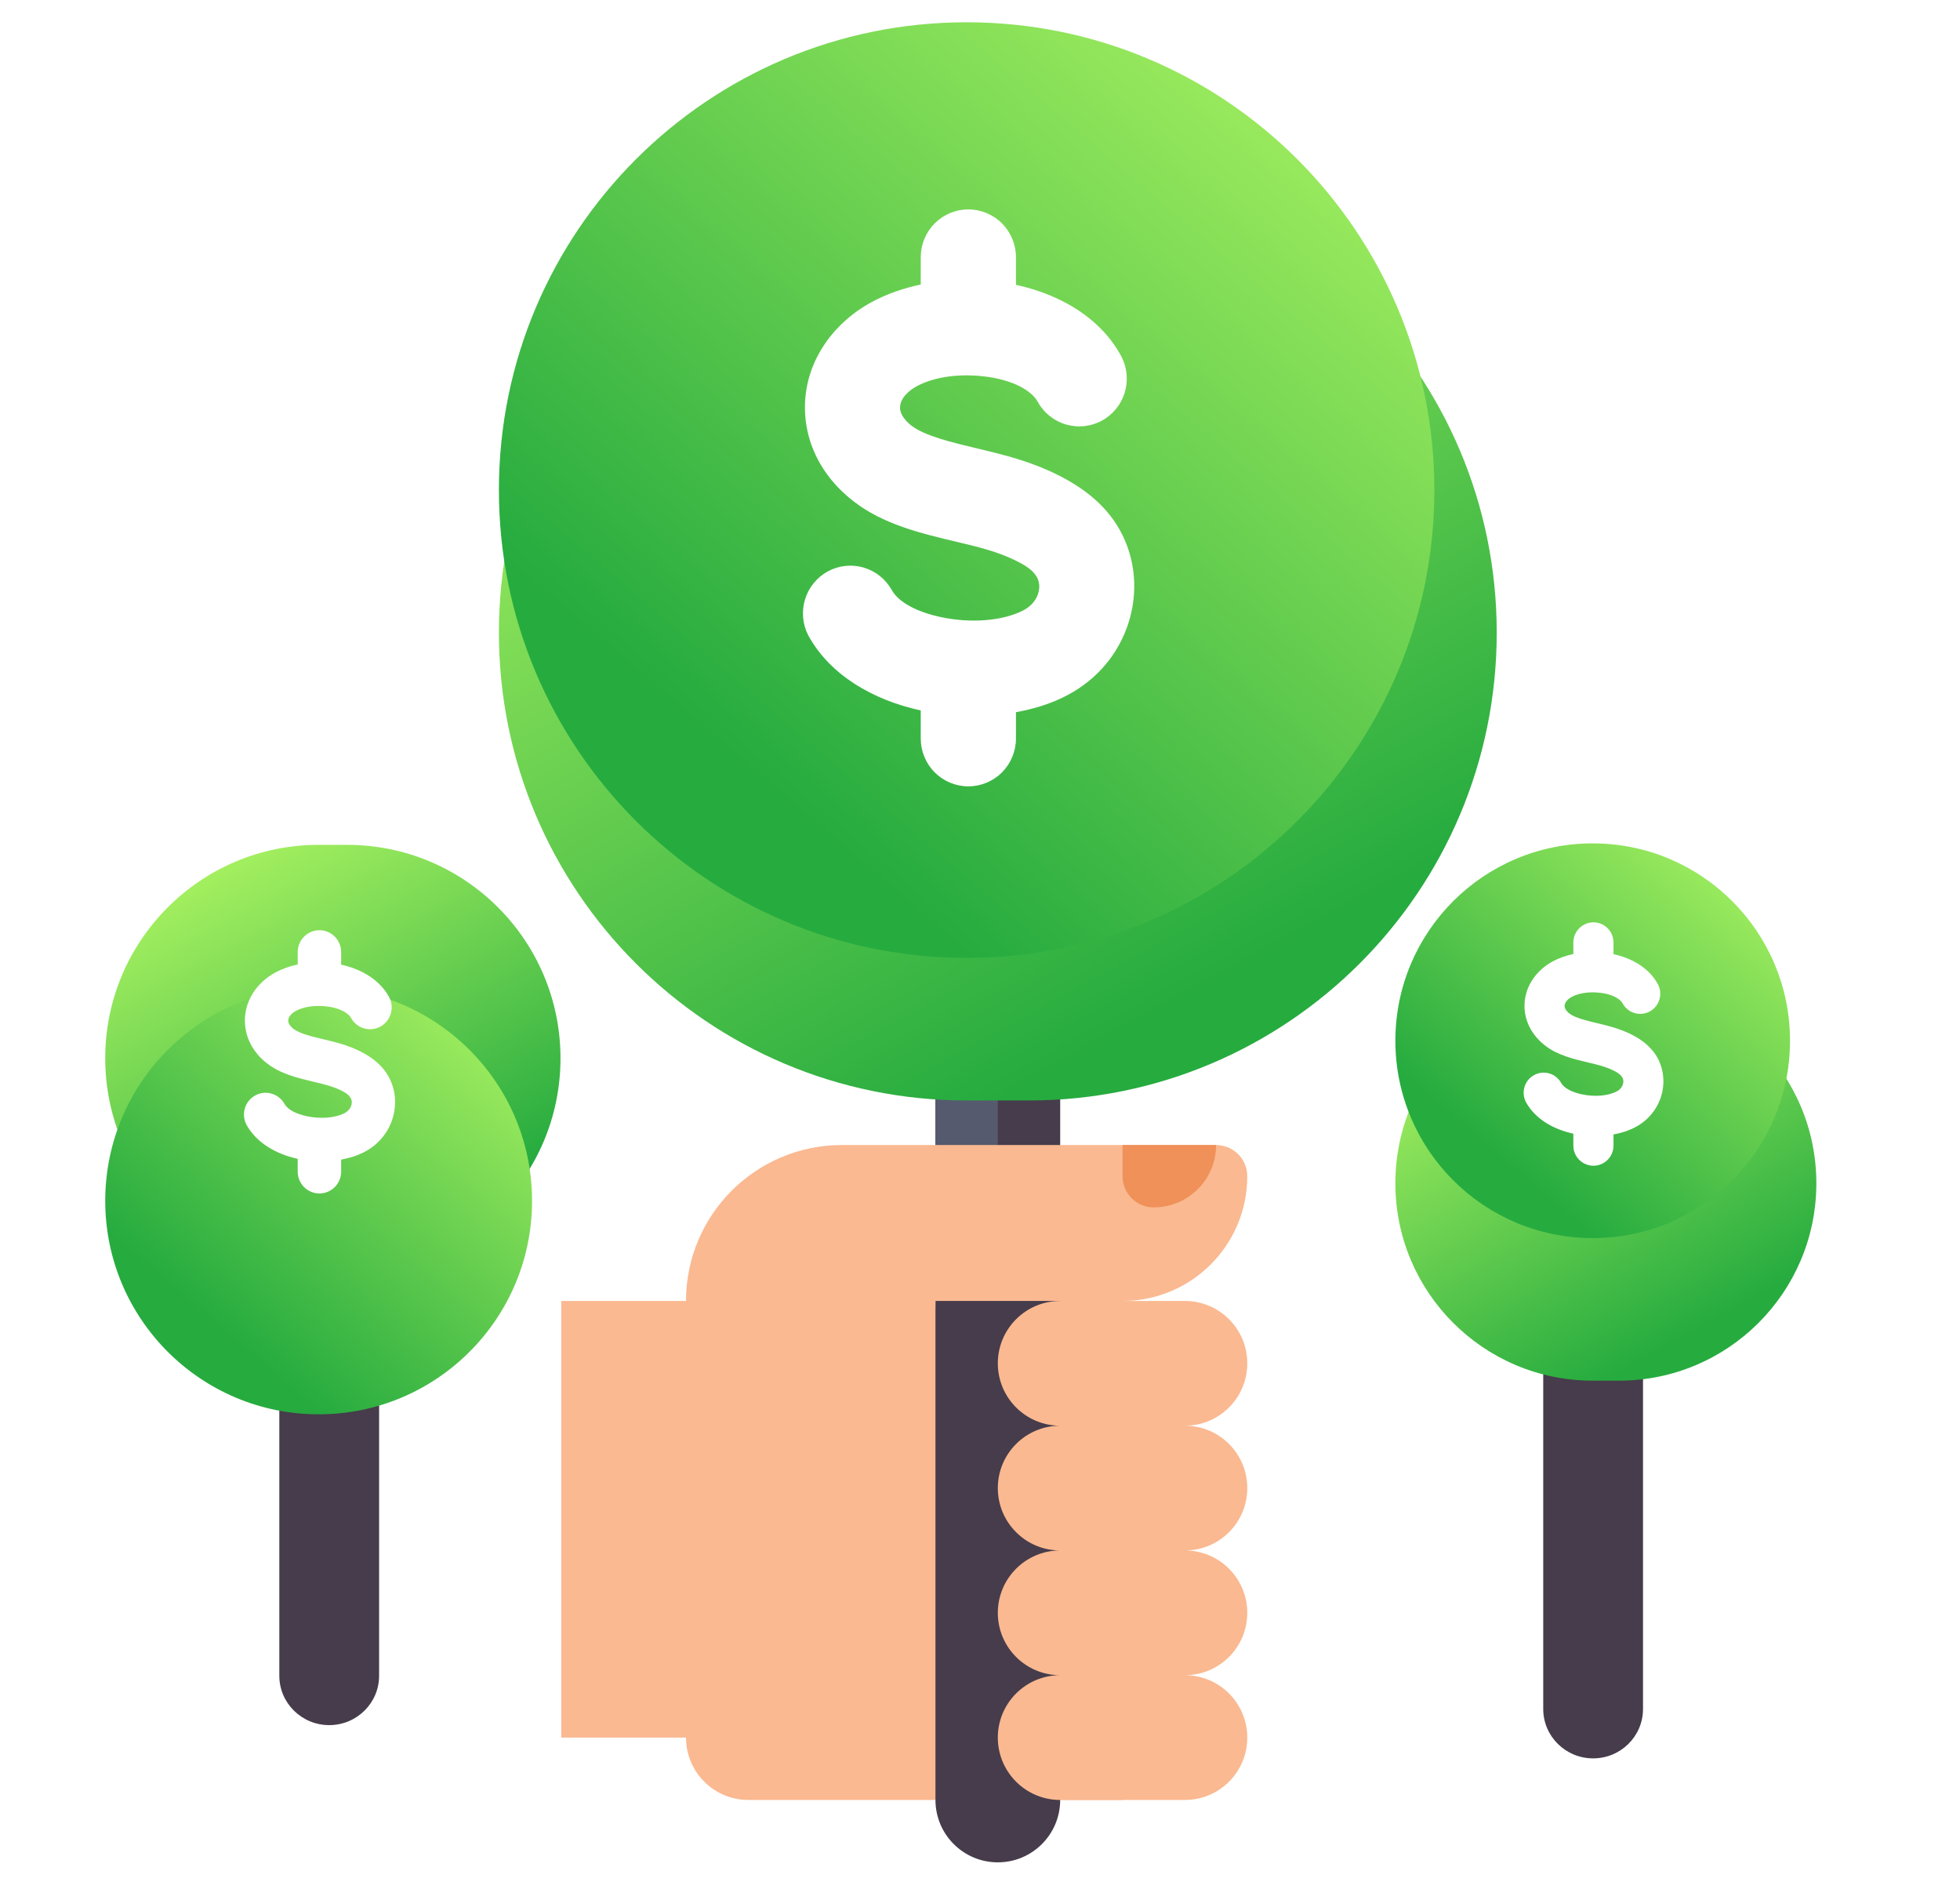 <?xml version="1.0" encoding="UTF-8"?>
<svg xmlns="http://www.w3.org/2000/svg" width="55" height="53" viewBox="0 0 55 53" fill="none">
  <path d="M44.705 49.333C43.932 49.333 43.305 48.713 43.305 47.948L43.305 27.867L46.105 27.867L46.105 47.948C46.105 48.713 45.478 49.333 44.705 49.333Z" fill="#463C4B"></path>
  <path d="M9.238 48.4C8.465 48.4 7.838 47.78 7.838 47.015L7.838 26.933L10.638 26.933L10.638 47.015C10.638 47.78 10.012 48.4 9.238 48.4Z" fill="#463C4B"></path>
  <g filter="url(#filter0_d_2562_4488)">
    <path d="M45.432 34.736L44.693 34.736C41.635 34.736 39.156 32.257 39.156 29.199C39.156 26.141 41.635 23.662 44.693 23.662L45.432 23.662C48.49 23.662 50.969 26.141 50.969 29.199C50.969 32.257 48.49 34.736 45.432 34.736Z" fill="url(#paint0_linear_2562_4488)"></path>
  </g>
  <path d="M44.693 34.736C47.751 34.736 50.23 32.257 50.23 29.199C50.23 26.141 47.751 23.662 44.693 23.662C41.635 23.662 39.156 26.141 39.156 29.199C39.156 32.257 41.635 34.736 44.693 34.736Z" fill="url(#paint1_linear_2562_4488)"></path>
  <path fill-rule="evenodd" clip-rule="evenodd" d="M46.525 27.617C46.594 27.749 46.608 27.903 46.565 28.045C46.521 28.188 46.424 28.307 46.293 28.378C46.163 28.448 46.01 28.465 45.867 28.422C45.725 28.38 45.605 28.283 45.534 28.153C45.518 28.124 45.498 28.098 45.474 28.076C45.34 27.947 45.105 27.87 44.846 27.848C44.572 27.824 44.297 27.864 44.103 27.97C44.01 28.02 43.897 28.117 43.905 28.236C43.911 28.315 43.979 28.389 44.039 28.435C44.196 28.558 44.521 28.635 44.826 28.708C45.161 28.788 45.458 28.863 45.773 29.02C46.095 29.18 46.375 29.401 46.538 29.73C46.666 29.989 46.704 30.279 46.66 30.559C46.615 30.84 46.488 31.102 46.296 31.311C46.024 31.608 45.667 31.757 45.277 31.828L45.277 32.139C45.277 32.29 45.218 32.434 45.112 32.54C45.006 32.646 44.863 32.706 44.714 32.706C44.564 32.706 44.421 32.646 44.315 32.54C44.209 32.434 44.15 32.29 44.15 32.139L44.15 31.807C43.587 31.685 43.075 31.39 42.818 30.919C42.751 30.787 42.737 30.635 42.78 30.493C42.823 30.352 42.919 30.233 43.048 30.163C43.178 30.092 43.329 30.075 43.471 30.115C43.612 30.155 43.732 30.25 43.805 30.378C43.89 30.535 44.122 30.646 44.394 30.703C44.736 30.776 45.108 30.752 45.358 30.626C45.455 30.578 45.532 30.492 45.55 30.382C45.579 30.199 45.416 30.104 45.275 30.034C45.055 29.924 44.808 29.867 44.571 29.811C44.15 29.711 43.704 29.605 43.352 29.33C43.305 29.293 43.26 29.255 43.217 29.213C42.946 28.951 42.805 28.635 42.782 28.312C42.743 27.737 43.08 27.239 43.57 26.974C43.744 26.879 43.942 26.81 44.15 26.766L44.15 26.444C44.15 26.293 44.209 26.149 44.315 26.043C44.421 25.937 44.564 25.877 44.714 25.877C44.863 25.877 45.006 25.937 45.112 26.043C45.218 26.149 45.277 26.293 45.277 26.444L45.277 26.77C45.65 26.851 45.998 27.015 46.254 27.261C46.362 27.365 46.454 27.485 46.525 27.617L46.525 27.617Z" fill="white"></path>
  <path d="M9.74 35.68L8.941 35.68C5.634 35.68 2.953 32.999 2.953 29.691C2.953 26.384 5.634 23.703 8.941 23.703L9.74 23.703C13.047 23.703 15.728 26.384 15.728 29.691C15.728 32.999 13.047 35.68 9.74 35.68Z" fill="url(#paint2_linear_2562_4488)"></path>
  <g filter="url(#filter1_d_2562_4488)">
    <path d="M8.941 35.68C12.249 35.68 14.93 32.999 14.93 29.691C14.93 26.384 12.249 23.703 8.941 23.703C5.634 23.703 2.953 26.384 2.953 29.691C2.953 32.999 5.634 35.68 8.941 35.68Z" fill="url(#paint3_linear_2562_4488)"></path>
  </g>
  <path fill-rule="evenodd" clip-rule="evenodd" d="M10.922 27.98C10.997 28.123 11.012 28.289 10.965 28.443C10.918 28.598 10.813 28.727 10.672 28.803C10.53 28.88 10.365 28.897 10.211 28.851C10.057 28.805 9.928 28.701 9.851 28.559C9.834 28.529 9.812 28.501 9.786 28.477C9.641 28.337 9.386 28.254 9.107 28.23C8.811 28.204 8.513 28.248 8.303 28.362C8.202 28.416 8.08 28.521 8.089 28.65C8.095 28.735 8.169 28.815 8.233 28.865C8.404 28.998 8.755 29.082 9.085 29.16C9.447 29.246 9.768 29.328 10.109 29.497C10.457 29.671 10.76 29.91 10.936 30.266C11.075 30.546 11.116 30.859 11.068 31.162C11.019 31.466 10.883 31.749 10.675 31.976C10.381 32.297 9.994 32.458 9.573 32.534L9.573 32.871C9.573 33.033 9.509 33.19 9.395 33.304C9.28 33.419 9.125 33.484 8.963 33.484C8.802 33.484 8.647 33.419 8.532 33.304C8.418 33.19 8.354 33.033 8.354 32.871L8.354 32.512C7.745 32.38 7.191 32.06 6.914 31.551C6.841 31.409 6.826 31.244 6.872 31.091C6.919 30.938 7.023 30.81 7.163 30.733C7.302 30.657 7.466 30.638 7.619 30.682C7.772 30.726 7.902 30.828 7.981 30.967C8.073 31.136 8.323 31.256 8.617 31.318C8.988 31.396 9.39 31.37 9.66 31.235C9.765 31.182 9.849 31.09 9.868 30.971C9.9 30.772 9.723 30.67 9.571 30.594C9.332 30.475 9.066 30.414 8.809 30.353C8.354 30.244 7.871 30.13 7.491 29.832C7.44 29.793 7.391 29.751 7.345 29.707C7.051 29.423 6.899 29.081 6.875 28.731C6.832 28.11 7.197 27.571 7.727 27.284C7.915 27.182 8.129 27.107 8.354 27.06L8.354 26.711C8.354 26.549 8.418 26.393 8.532 26.278C8.647 26.163 8.802 26.098 8.963 26.098C9.125 26.098 9.28 26.163 9.395 26.278C9.509 26.393 9.573 26.549 9.573 26.711L9.573 27.064C9.976 27.152 10.353 27.329 10.629 27.596C10.746 27.708 10.845 27.837 10.922 27.98L10.922 27.98Z" fill="white"></path>
  <path d="M19.25 48.75L19.25 36.5L31.5 36.5L31.5 50.5L21 50.5C20.034 50.5 19.25 49.717 19.25 48.75Z" fill="#FAB991"></path>
  <path d="M28 52.25C27.034 52.25 26.25 51.467 26.25 50.5L26.25 25.125L29.75 25.125L29.75 50.5C29.75 51.467 28.966 52.25 28 52.25Z" fill="#463C4B"></path>
  <path d="M28 36.5L26.25 36.5L26.25 28.625L27.125 28.625C27.357 28.625 27.58 28.717 27.744 28.881C27.908 29.045 28 29.268 28 29.5L28 36.5Z" fill="#555A6E"></path>
  <path d="M28 41.75C28 40.783 28.784 40 29.75 40L33.25 40C34.217 40 35 40.783 35 41.75C35 42.717 34.217 43.5 33.25 43.5L29.75 43.5C28.784 43.5 28 42.717 28 41.75ZM28 45.25C28 44.283 28.784 43.5 29.75 43.5L33.25 43.5C34.217 43.5 35 44.283 35 45.25C35 46.217 34.217 47 33.25 47L29.75 47C28.784 47 28 46.217 28 45.25ZM28 48.75C28 47.783 28.784 47 29.75 47L33.25 47C34.217 47 35 47.783 35 48.75C35 49.717 34.217 50.5 33.25 50.5L29.75 50.5C28.784 50.5 28 49.717 28 48.75ZM28 38.25C28 37.283 28.784 36.5 29.75 36.5L33.25 36.5C34.217 36.5 35 37.283 35 38.25C35 39.217 34.217 40 33.25 40L29.75 40C28.784 40 28 39.217 28 38.25Z" fill="#FAB991"></path>
  <path d="M19.25 36.5L19.25 48.75L15.75 48.75L15.75 36.5L19.25 36.5Z" fill="#FAB991"></path>
  <path d="M34.125 32.125L23.625 32.125C21.209 32.125 19.25 34.084 19.25 36.5L19.25 43.5C23.116 43.5 26.25 40.366 26.25 36.5L31.5 36.5C33.433 36.5 35 34.933 35 33C35 32.768 34.908 32.545 34.744 32.381C34.58 32.217 34.357 32.125 34.125 32.125Z" fill="#FAB991"></path>
  <path d="M31.5 33L31.5 32.125L34.125 32.125C34.125 33.092 33.342 33.875 32.375 33.875C32.143 33.875 31.92 33.783 31.756 33.619C31.592 33.455 31.5 33.232 31.5 33Z" fill="#F0915A"></path>
  <g filter="url(#filter2_d_2562_4488)">
    <path d="M28.875 26.875L27.125 26.875C19.876 26.875 14 20.999 14 13.75C14 6.501 19.876 0.625 27.125 0.625L28.875 0.625C36.124 0.625 42 6.501 42 13.75C42 20.999 36.124 26.875 28.875 26.875Z" fill="url(#paint4_linear_2562_4488)"></path>
  </g>
  <path d="M27.125 26.875C34.374 26.875 40.25 20.999 40.25 13.75C40.25 6.501 34.374 0.625 27.125 0.625C19.876 0.625 14 6.501 14 13.75C14 20.999 19.876 26.875 27.125 26.875Z" fill="url(#paint5_linear_2562_4488)"></path>
  <path fill-rule="evenodd" clip-rule="evenodd" d="M31.466 9.999C31.629 10.312 31.663 10.677 31.561 11.015C31.458 11.353 31.227 11.636 30.917 11.803C30.608 11.971 30.245 12.008 29.908 11.908C29.571 11.808 29.287 11.579 29.117 11.269C29.08 11.202 29.032 11.14 28.976 11.088C28.659 10.781 28.1 10.6 27.488 10.547C26.838 10.49 26.186 10.586 25.725 10.836C25.504 10.955 25.238 11.184 25.257 11.467C25.27 11.654 25.431 11.828 25.573 11.939C25.947 12.231 26.716 12.414 27.439 12.586C28.233 12.774 28.937 12.953 29.683 13.325C30.447 13.706 31.11 14.228 31.496 15.009C31.8 15.623 31.892 16.31 31.786 16.974C31.679 17.64 31.38 18.26 30.925 18.756C30.279 19.461 29.433 19.814 28.509 19.981L28.509 20.719C28.509 21.075 28.368 21.417 28.118 21.669C27.867 21.921 27.527 22.062 27.173 22.062C26.819 22.062 26.479 21.921 26.228 21.669C25.977 21.417 25.837 21.075 25.837 20.719L25.837 19.932C24.503 19.643 23.289 18.942 22.681 17.826C22.52 17.515 22.488 17.153 22.59 16.818C22.691 16.483 22.92 16.201 23.226 16.033C23.532 15.866 23.891 15.825 24.226 15.921C24.562 16.017 24.846 16.241 25.019 16.545C25.221 16.917 25.77 17.18 26.415 17.316C27.227 17.487 28.108 17.429 28.7 17.133C28.93 17.018 29.114 16.816 29.155 16.554C29.225 16.119 28.838 15.895 28.503 15.728C27.981 15.468 27.398 15.333 26.834 15.199C25.838 14.962 24.779 14.711 23.945 14.059C23.834 13.973 23.727 13.881 23.625 13.783C22.982 13.163 22.648 12.412 22.595 11.646C22.501 10.283 23.301 9.103 24.462 8.474C24.875 8.251 25.344 8.087 25.837 7.982L25.837 7.218C25.837 6.862 25.977 6.52 26.228 6.268C26.479 6.017 26.819 5.875 27.173 5.875C27.527 5.875 27.867 6.017 28.118 6.268C28.368 6.52 28.509 6.862 28.509 7.218L28.509 7.991C29.393 8.184 30.218 8.572 30.824 9.157C31.081 9.402 31.297 9.686 31.466 9.999L31.466 9.999Z" fill="white"></path>
  <defs>
    <filter id="filter0_d_2562_4488" x="35.156" y="23.662" width="19.812" height="19.074" color-interpolation-filters="sRGB">
      <feFlood flood-opacity="0" result="BackgroundImageFix"></feFlood>
      <feColorMatrix in="SourceAlpha" type="matrix" values="0 0 0 0 0 0 0 0 0 0 0 0 0 0 0 0 0 0 127 0" result="hardAlpha"></feColorMatrix>
      <feOffset dy="4"></feOffset>
      <feGaussianBlur stdDeviation="2"></feGaussianBlur>
      <feComposite in2="hardAlpha" operator="out"></feComposite>
      <feColorMatrix type="matrix" values="0 0 0 0 0 0 0 0 0 0 0 0 0 0 0 0 0 0 0.25 0"></feColorMatrix>
      <feBlend mode="normal" in2="BackgroundImageFix" result="effect1_dropShadow_2562_4488"></feBlend>
      <feBlend mode="normal" in="SourceGraphic" in2="effect1_dropShadow_2562_4488" result="shape"></feBlend>
    </filter>
    <filter id="filter1_d_2562_4488" x="-1.047" y="23.703" width="19.977" height="19.977" color-interpolation-filters="sRGB">
      <feFlood flood-opacity="0" result="BackgroundImageFix"></feFlood>
      <feColorMatrix in="SourceAlpha" type="matrix" values="0 0 0 0 0 0 0 0 0 0 0 0 0 0 0 0 0 0 127 0" result="hardAlpha"></feColorMatrix>
      <feOffset dy="4"></feOffset>
      <feGaussianBlur stdDeviation="2"></feGaussianBlur>
      <feComposite in2="hardAlpha" operator="out"></feComposite>
      <feColorMatrix type="matrix" values="0 0 0 0 0 0 0 0 0 0 0 0 0 0 0 0 0 0 0.25 0"></feColorMatrix>
      <feBlend mode="normal" in2="BackgroundImageFix" result="effect1_dropShadow_2562_4488"></feBlend>
      <feBlend mode="normal" in="SourceGraphic" in2="effect1_dropShadow_2562_4488" result="shape"></feBlend>
    </filter>
    <filter id="filter2_d_2562_4488" x="10" y="0.625" width="36" height="34.25" color-interpolation-filters="sRGB">
      <feFlood flood-opacity="0" result="BackgroundImageFix"></feFlood>
      <feColorMatrix in="SourceAlpha" type="matrix" values="0 0 0 0 0 0 0 0 0 0 0 0 0 0 0 0 0 0 127 0" result="hardAlpha"></feColorMatrix>
      <feOffset dy="4"></feOffset>
      <feGaussianBlur stdDeviation="2"></feGaussianBlur>
      <feComposite in2="hardAlpha" operator="out"></feComposite>
      <feColorMatrix type="matrix" values="0 0 0 0 0 0 0 0 0 0 0 0 0 0 0 0 0 0 0.25 0"></feColorMatrix>
      <feBlend mode="normal" in2="BackgroundImageFix" result="effect1_dropShadow_2562_4488"></feBlend>
      <feBlend mode="normal" in="SourceGraphic" in2="effect1_dropShadow_2562_4488" result="shape"></feBlend>
    </filter>
    <linearGradient id="paint0_linear_2562_4488" x1="37.426" y1="25.416" x2="43.11" y2="35.804" gradientUnits="userSpaceOnUse">
      <stop stop-color="#B2F763"></stop>
      <stop offset="1" stop-color="#26AB3F"></stop>
    </linearGradient>
    <linearGradient id="paint1_linear_2562_4488" x1="50.23" y1="23.662" x2="42.422" y2="32.794" gradientUnits="userSpaceOnUse">
      <stop stop-color="#B2F763"></stop>
      <stop offset="1" stop-color="#26AB3F"></stop>
    </linearGradient>
    <linearGradient id="paint2_linear_2562_4488" x1="1.082" y1="25.599" x2="7.229" y2="36.835" gradientUnits="userSpaceOnUse">
      <stop stop-color="#B2F763"></stop>
      <stop offset="1" stop-color="#26AB3F"></stop>
    </linearGradient>
    <linearGradient id="paint3_linear_2562_4488" x1="14.93" y1="23.703" x2="6.485" y2="33.58" gradientUnits="userSpaceOnUse">
      <stop stop-color="#B2F763"></stop>
      <stop offset="1" stop-color="#26AB3F"></stop>
    </linearGradient>
    <linearGradient id="paint4_linear_2562_4488" x1="9.898" y1="4.781" x2="23.372" y2="29.407" gradientUnits="userSpaceOnUse">
      <stop stop-color="#B2F763"></stop>
      <stop offset="1" stop-color="#26AB3F"></stop>
    </linearGradient>
    <linearGradient id="paint5_linear_2562_4488" x1="40.25" y1="0.625" x2="21.741" y2="22.272" gradientUnits="userSpaceOnUse">
      <stop stop-color="#B2F763"></stop>
      <stop offset="1" stop-color="#26AB3F"></stop>
    </linearGradient>
  </defs>
</svg>
